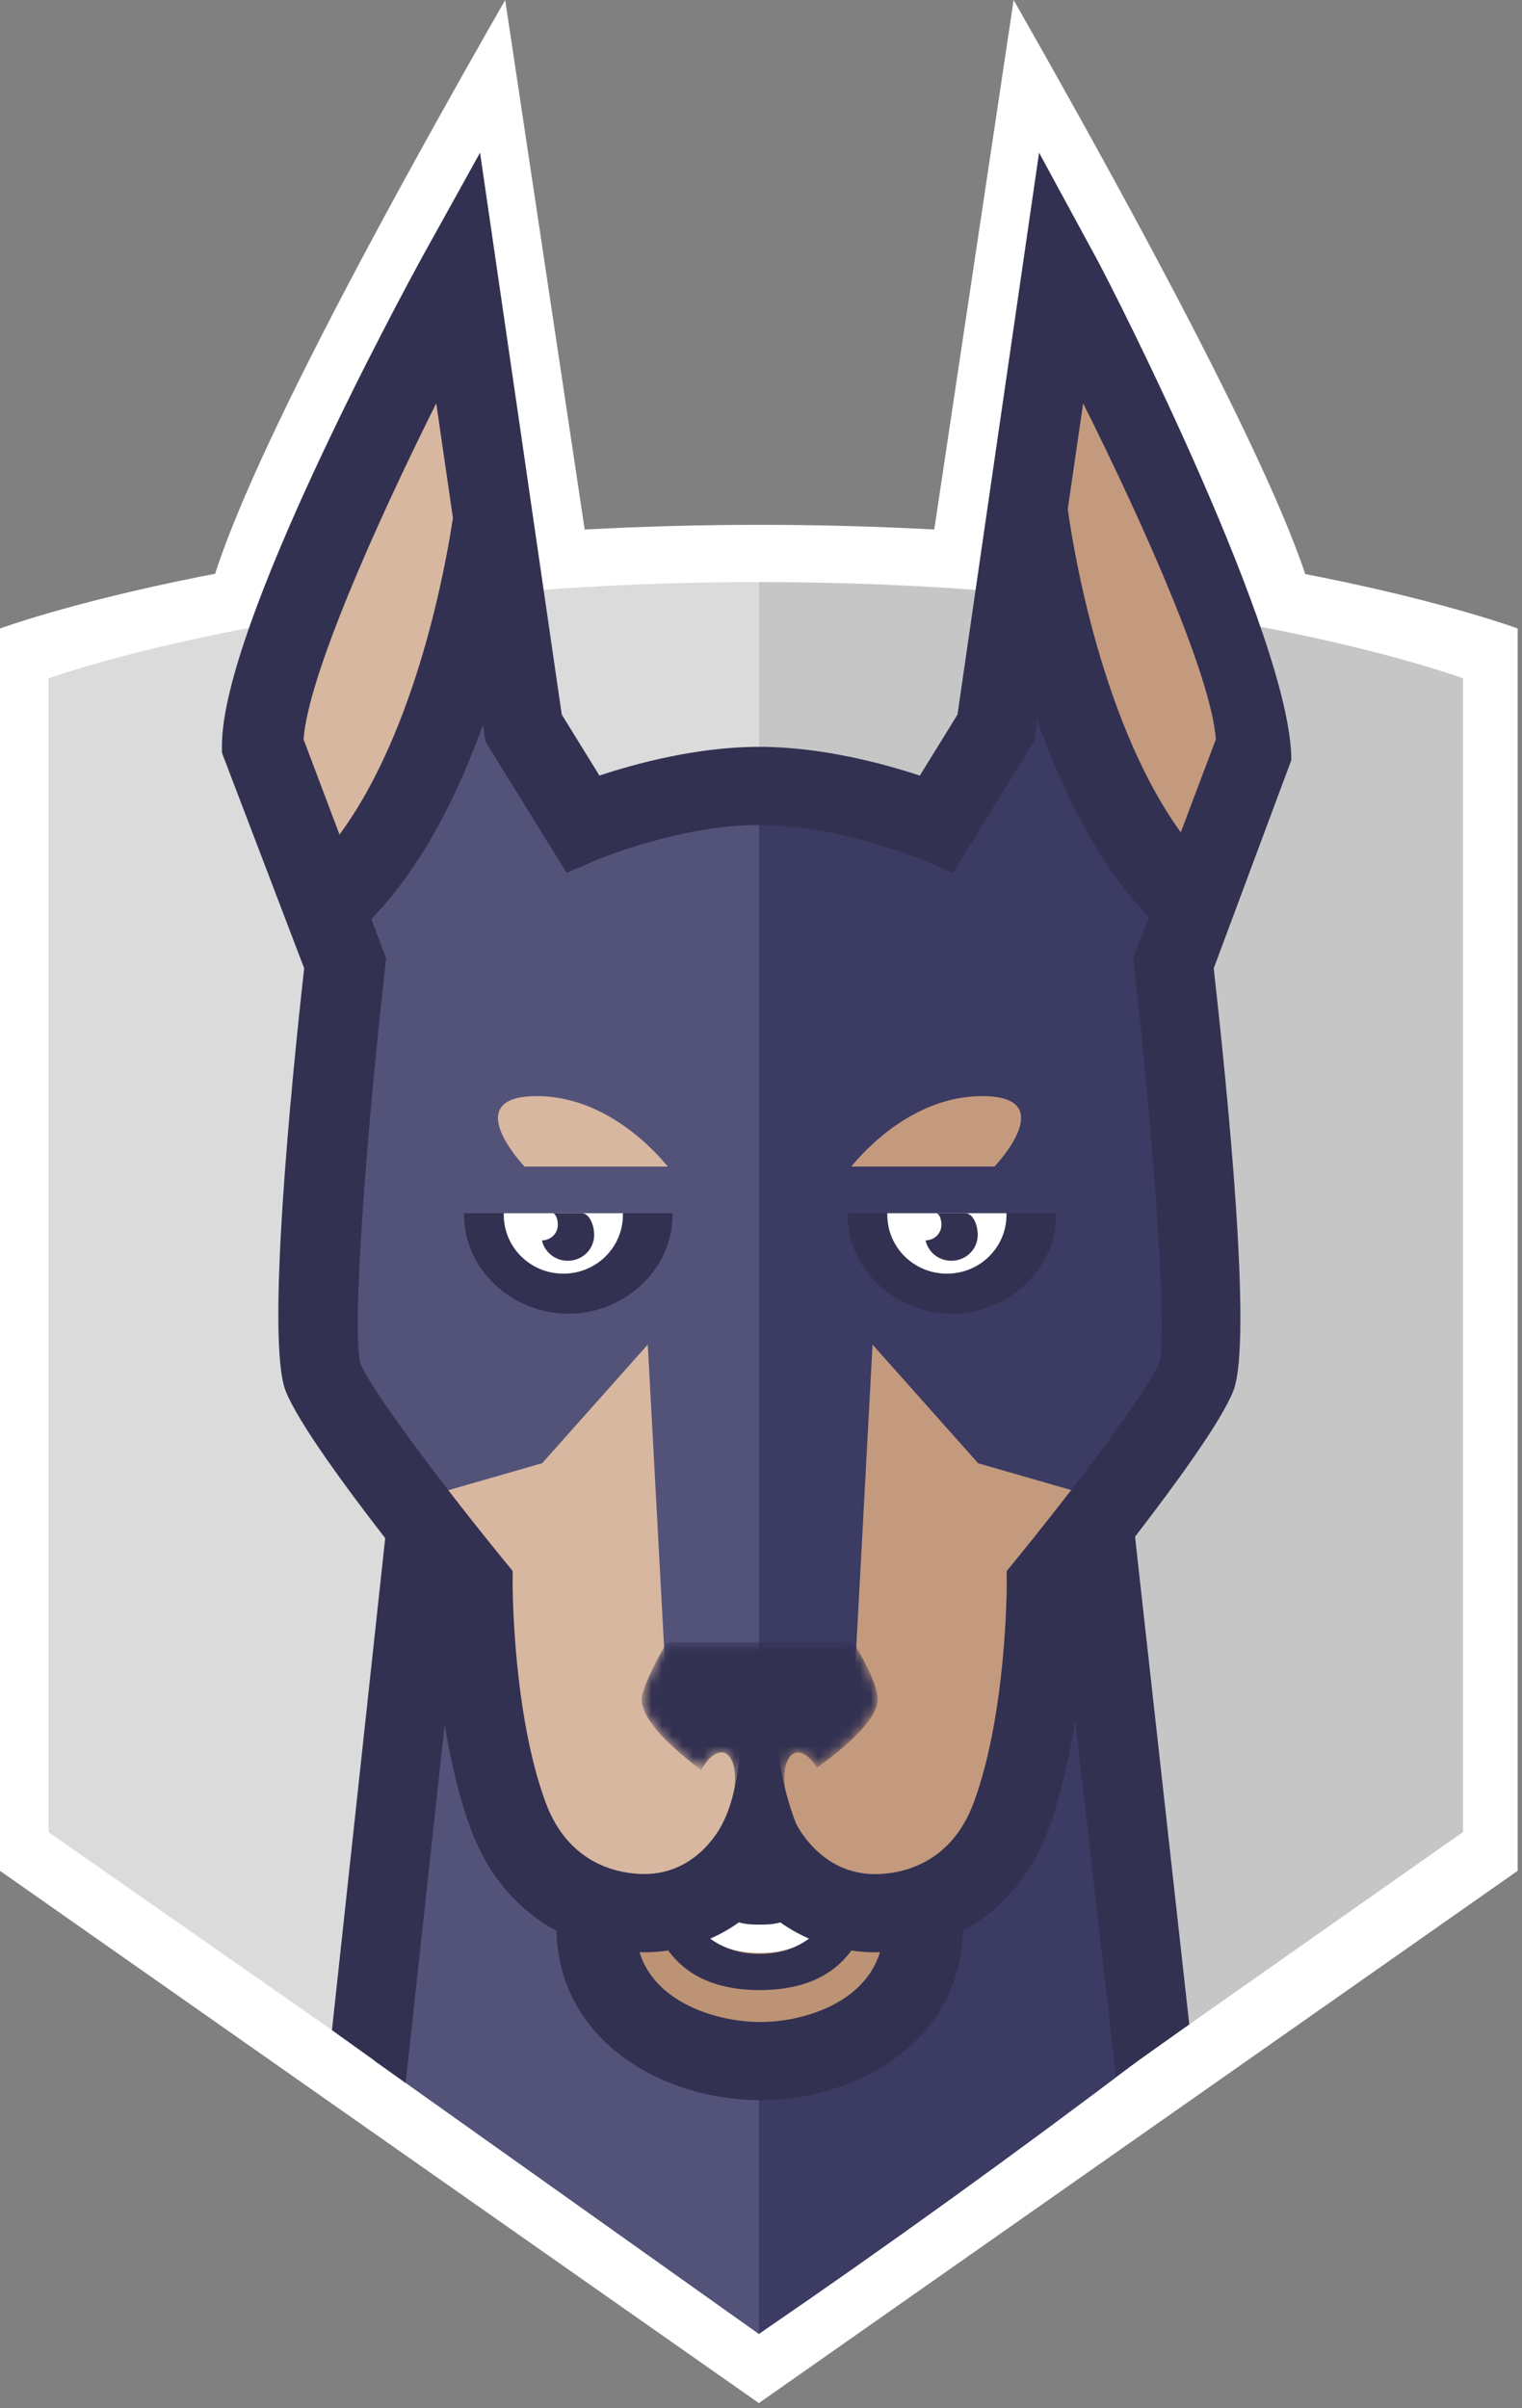 <?xml version="1.0" encoding="UTF-8"?>
<svg width="146px" height="231px" viewBox="0 0 146 231" version="1.1" xmlns="http://www.w3.org/2000/svg" xmlns:xlink="http://www.w3.org/1999/xlink">
    <rect x="0" y="0" width="146" height="231" fill="#808080" stroke="none"/>
    <defs>
        <path d="M6.27,12.784 C3.451,10.679 0.559,8.023 0.559,5.986 C0.559,4.648 2.963,0.524 2.963,0.524 L20.844,0.524 C20.844,0.524 23.189,4.18 23.189,5.986 C23.189,7.883 20.271,10.466 17.358,12.57 C16.367,10.89 15.105,10.599 14.523,11.923 C14.222,12.609 14.162,13.596 14.309,14.63 C12.723,15.638 11.564,16.288 11.564,16.288 C11.564,16.288 10.669,15.773 9.389,14.945 C9.596,13.8 9.556,12.678 9.224,11.923 C8.636,10.581 7.35,10.899 6.35,12.639 C6.323,12.686 6.296,12.735 6.27,12.784 Z" id="path-1"></path>
    </defs>
    <g stroke="none" stroke-width="1" fill="none" fill-rule="evenodd">
        <g id="snyk-logo">
            <path d="M126.489,60.822 L19.43,60.822 C19.43,54.115 29.107,33.841 48.461,0 C48.461,0 51.14,17.848 56.5,53.543 L89.207,53.544 L97.235,0 C116.738,34.29 126.489,54.564 126.489,60.822 Z" id="Path" fill="#FFFFFF" fill-rule="nonzero"></path>
            <path d="M72.795,230.502 L0,179.446 L0,60.284 C0,60.284 26.915,50.342 72.889,50.342 C118.863,50.342 145.581,60.284 145.581,60.284 L145.581,179.446 L72.795,230.502 Z" id="Path" fill="#FFFFFF" fill-rule="nonzero"></path>
            <path d="M72.795,223.326 L4.651,175.731 L4.651,65.067 C4.651,65.067 30.134,55.833 72.795,55.833 L72.795,223.326 Z" id="Path" fill="#DBDBDB" fill-rule="nonzero"></path>
            <path d="M72.888,55.833 C72.857,55.833 72.827,55.833 72.796,55.833 L72.796,223.185 L72.797,223.185 L140.342,175.728 L140.342,65.067 C140.342,65.067 115.549,55.833 72.888,55.833 Z" id="Path" fill="#C6C6C6" fill-rule="nonzero"></path>
            <path d="M109.668,197.287 L103.922,147.303 L72.341,147.303 C72.341,186.975 72.341,212.355 72.341,223.442 L72.795,223.872 C85.082,215.459 97.373,206.597 109.668,197.287 Z" id="Path" fill="#3B3B63" fill-rule="nonzero"></path>
            <polygon id="Path" fill="#53537A" fill-rule="nonzero" points="35.943 197.682 72.795 223.872 72.814 145.781 40.897 145.781"></polygon>
            <path d="M88.565,182.887 C88.565,191.474 80.425,195.731 72.957,195.731 C65.489,195.731 57.184,191.474 57.184,182.887" id="Path" fill="#BC9375" fill-rule="nonzero"></path>
            <path d="M72.874,187.328 C66.879,187.328 63.963,182.994 63.963,174.084 L66.822,174.084 C66.822,184.515 70.909,184.515 72.874,184.515 C74.839,184.515 78.926,184.515 78.926,174.084 L81.784,174.084 C81.784,182.994 78.869,187.328 72.874,187.328 Z" id="Path" fill="#FFFFFF" fill-rule="nonzero"></path>
            <path d="M72.796,176.259 C74.64,181.037 78.206,183.427 83.492,183.427 C88.668,183.427 94.068,180.743 96.528,174.111 C99.963,164.833 99.929,151.92 99.929,151.92 C99.929,151.92 115.195,133.096 115.195,126.73 C115.195,126.73 101.062,126.73 72.796,126.73 L72.796,176.259 Z" id="Path" fill="#C49A7E" fill-rule="nonzero"></path>
            <path d="M29.781,126.73 C29.781,134.102 44.915,151.92 44.915,151.92 C44.915,151.92 44.878,164.83 48.317,174.111 C50.771,180.738 56.177,183.427 61.354,183.427 C66.64,183.427 70.454,181.037 72.795,176.259 L72.795,126.73 L29.781,126.73 Z" id="Path" fill="#D8B7A0" fill-rule="nonzero"></path>
            <path d="M113.373,84.344 C101.604,72.459 98.661,47.675 98.661,47.675 C96.464,55.485 91.688,78.51 91.688,78.51 C91.688,78.51 82.412,75.555 72.42,75.54 C72.092,75.54 72.092,106.563 72.42,168.609 L81.933,161.837 L83.701,128.972 L93.829,140.354 L106.877,144.11 C106.877,144.11 111.759,140.681 111.759,140.694 C113.831,137.835 114.519,135.399 115.02,134.135 C116.832,129.536 112.763,94.37 112.763,94.37 C111.319,91.391 113.373,84.344 113.373,84.344 Z" id="Path" fill="#3B3B63" fill-rule="nonzero"></path>
            <path d="M54.151,78.508 C54.151,78.508 49.374,55.484 47.178,47.674 C47.178,47.674 44.237,72.457 32.467,84.342 C32.467,84.342 34.521,91.39 33.076,94.368 C33.076,94.368 29.007,129.536 30.819,134.128 C31.32,135.392 32.013,137.827 34.083,140.687 C34.083,140.674 38.967,144.103 38.967,144.103 L52.012,140.347 L62.138,128.966 L63.911,161.831 L72.805,168.424 L72.805,75.365 C62.776,75.382 54.151,78.508 54.151,78.508 Z" id="Path" fill="#53537A" fill-rule="nonzero"></path>
            <path d="M105.137,24.708 C107.09,28.292 123.875,61.428 123.875,72.904 L116.43,92.877 C117.69,104.147 120.195,128.635 118.304,133.419 C117.136,136.378 112.686,142.466 108.88,147.396 L114.084,194.181 L107.049,199.171 L103.137,164.986 C102.6,168.455 101.791,172.159 100.559,175.485 C98.929,179.888 96.049,183.224 92.365,185.201 C92.149,195.755 82.268,201.449 72.957,201.449 C63.569,201.449 53.604,195.759 53.385,185.209 C49.694,183.229 46.81,179.893 45.178,175.485 C43.995,172.287 43.198,168.747 42.657,165.394 L38.916,199.799 L31.843,194.728 L36.951,147.539 C33.114,142.587 28.578,136.408 27.4,133.416 C25.509,128.631 27.916,104.147 29.178,92.875 L21.29,72.202 L21.29,71.528 C21.29,60.053 38.515,28.292 40.47,24.708 L46.049,14.645 C49.446,37.959 51.143,49.627 51.14,49.648 L53.887,68.541 L57.501,74.392 C60.974,73.238 66.869,71.635 72.838,71.635 C78.814,71.635 84.748,73.243 88.236,74.396 L91.848,68.542 L99.674,14.645 L105.137,24.708 Z M72.957,193.947 C77.078,193.947 82.947,192.112 84.412,187.247 C84.255,187.252 84.103,187.265 83.946,187.265 C83.144,187.265 82.394,187.19 81.667,187.092 C79.541,190.004 76.229,190.887 72.875,190.887 C69.526,190.887 66.221,189.996 64.099,187.089 C63.367,187.191 62.609,187.265 61.801,187.265 C61.646,187.265 61.497,187.252 61.346,187.247 C62.826,192.112 68.774,193.947 72.957,193.947 Z M68.131,185.951 C69.409,186.894 70.989,187.418 72.878,187.418 C74.757,187.418 76.329,186.89 77.605,185.951 C76.588,185.505 75.667,184.974 74.855,184.395 C74.12,184.609 73.416,184.605 72.874,184.605 C72.329,184.605 71.618,184.605 70.878,184.39 C70.068,184.974 69.149,185.505 68.131,185.951 Z M97.413,149.657 C102.476,143.465 110.098,133.494 111.202,130.703 C112.035,127.83 110.614,108.783 108.807,92.818 L108.707,91.933 L110.201,87.967 C105.276,82.797 101.84,75.713 99.492,69.023 L99.187,71.125 L91.41,83.708 L88.373,82.434 C88.298,82.402 80.369,79.133 72.842,79.133 C65.268,79.133 57.467,82.399 57.39,82.431 L54.349,83.716 L46.563,71.127 L46.332,69.515 C43.959,76.139 40.519,83.099 35.617,88.156 L37.044,91.936 L36.944,92.822 C35.136,108.783 33.715,127.83 34.576,130.776 C35.652,133.499 43.275,143.47 48.336,149.657 L49.18,150.69 L49.176,152.014 C49.176,152.139 49.19,164.387 52.348,172.91 C54.64,179.092 59.724,179.753 61.807,179.753 C67.042,179.753 69.257,175.023 69.349,174.822 C70.575,172.446 71.189,168.541 71.189,163.109 L74.354,163.109 C74.354,167.474 75.014,171.386 76.334,174.848 C76.414,175.019 78.684,179.765 83.946,179.765 C86.024,179.765 91.11,179.096 93.401,172.914 C96.568,164.361 96.572,152.139 96.572,152.019 L96.568,150.695 L97.413,149.657 Z" id="Shape" fill="#333152" fill-rule="nonzero"></path>
            <path d="M96.549,116.367 L85.117,116.367 L81.307,116.367 L81.307,116.525 C81.307,121.765 85.909,126.009 91.308,126.009 C96.709,126.009 101.312,121.764 101.312,116.525 L101.312,116.367 L96.549,116.367 Z" id="Path" fill="#333152" fill-rule="nonzero"></path>
            <path d="M85.117,116.367 L85.117,116.525 C85.117,119.642 87.666,122.167 90.834,122.167 C94.002,122.167 96.55,119.642 96.55,116.525 L96.55,116.367 L85.117,116.367 Z" id="Path" fill="#FFFFFF" fill-rule="nonzero"></path>
            <path d="M89.919,116.367 C89.893,116.367 89.87,116.38 89.847,116.384 C90.179,116.453 90.363,117.194 90.292,117.688 C90.185,118.442 89.532,118.966 88.784,118.978 C89.002,119.964 89.818,120.757 90.903,120.907 C92.289,121.1 93.57,120.165 93.766,118.802 C93.908,117.799 93.417,116.367 92.598,116.367 L89.919,116.367 Z" id="Path" fill="#333152" fill-rule="nonzero"></path>
            <path d="M59.754,116.367 L48.323,116.367 L44.512,116.367 L44.512,116.525 C44.512,121.765 49.116,126.009 54.514,126.009 C59.915,126.009 64.519,121.764 64.519,116.525 L64.519,116.367 L59.754,116.367 Z" id="Path" fill="#333152" fill-rule="nonzero"></path>
            <path d="M48.324,116.367 L48.324,116.525 C48.324,119.642 50.874,122.167 54.038,122.167 C57.207,122.167 59.755,119.642 59.755,116.525 L59.755,116.367 L48.324,116.367 Z" id="Path" fill="#FFFFFF" fill-rule="nonzero"></path>
            <path d="M55.804,116.367 L53.123,116.367 C53.099,116.367 53.074,116.38 53.053,116.384 C53.384,116.453 53.567,117.194 53.497,117.688 C53.39,118.442 52.74,118.966 51.988,118.978 C52.208,119.964 53.025,120.757 54.108,120.907 C55.493,121.1 56.777,120.165 56.97,118.802 C57.113,117.799 56.624,116.367 55.804,116.367 Z" id="Path" fill="#333152" fill-rule="nonzero"></path>
            <path d="M95.4,111.895 C96.04,111.205 101.473,105.138 94.206,105.138 C87.64,105.138 82.915,110.352 81.663,111.895 L95.4,111.895 Z" id="Path" fill="#C49A7E" fill-rule="nonzero"></path>
            <path d="M64.055,111.895 C62.803,110.352 58.079,105.138 51.51,105.138 C44.247,105.138 49.681,111.205 50.317,111.895 L64.055,111.895 Z" id="Path" fill="#D8B7A0" fill-rule="nonzero"></path>
            <path d="M29.12,70.918 C29.552,64.965 35.845,50.704 41.847,38.685 L43.447,49.674 C42.837,53.783 40.048,69.897 32.567,80.054 L29.12,70.918 Z" id="Path" fill="#D8B7A0" fill-rule="nonzero"></path>
            <path d="M102.428,48.819 L103.903,38.686 C109.905,50.704 116.201,64.966 116.633,70.919 L113.267,79.838 C105.184,68.657 102.648,50.48 102.428,48.819 Z" id="Path" fill="#C49A7E" fill-rule="nonzero"></path>
            <g id="Clipped" transform="translate(61, 157)">
                <mask id="mask-2" fill="white">
                    <use xlink:href="#path-1"></use>
                </mask>
                <g id="Path"></g>
                <path d="M6.27,12.784 C3.451,10.679 0.559,8.023 0.559,5.986 C0.559,4.648 2.963,0.524 2.963,0.524 L20.844,0.524 C20.844,0.524 23.189,4.18 23.189,5.986 C23.189,7.883 20.271,10.466 17.358,12.57 C16.367,10.89 15.105,10.599 14.523,11.923 C14.222,12.609 14.162,13.596 14.309,14.63 C12.723,15.638 11.564,16.288 11.564,16.288 C11.564,16.288 10.669,15.773 9.389,14.945 C9.596,13.8 9.556,12.678 9.224,11.923 C8.636,10.581 7.35,10.899 6.35,12.639 C6.323,12.686 6.296,12.735 6.27,12.784 Z" id="Path" fill="#333152" fill-rule="nonzero" mask="url(#mask-2)"></path>
            </g>
        </g>
    </g>
</svg>